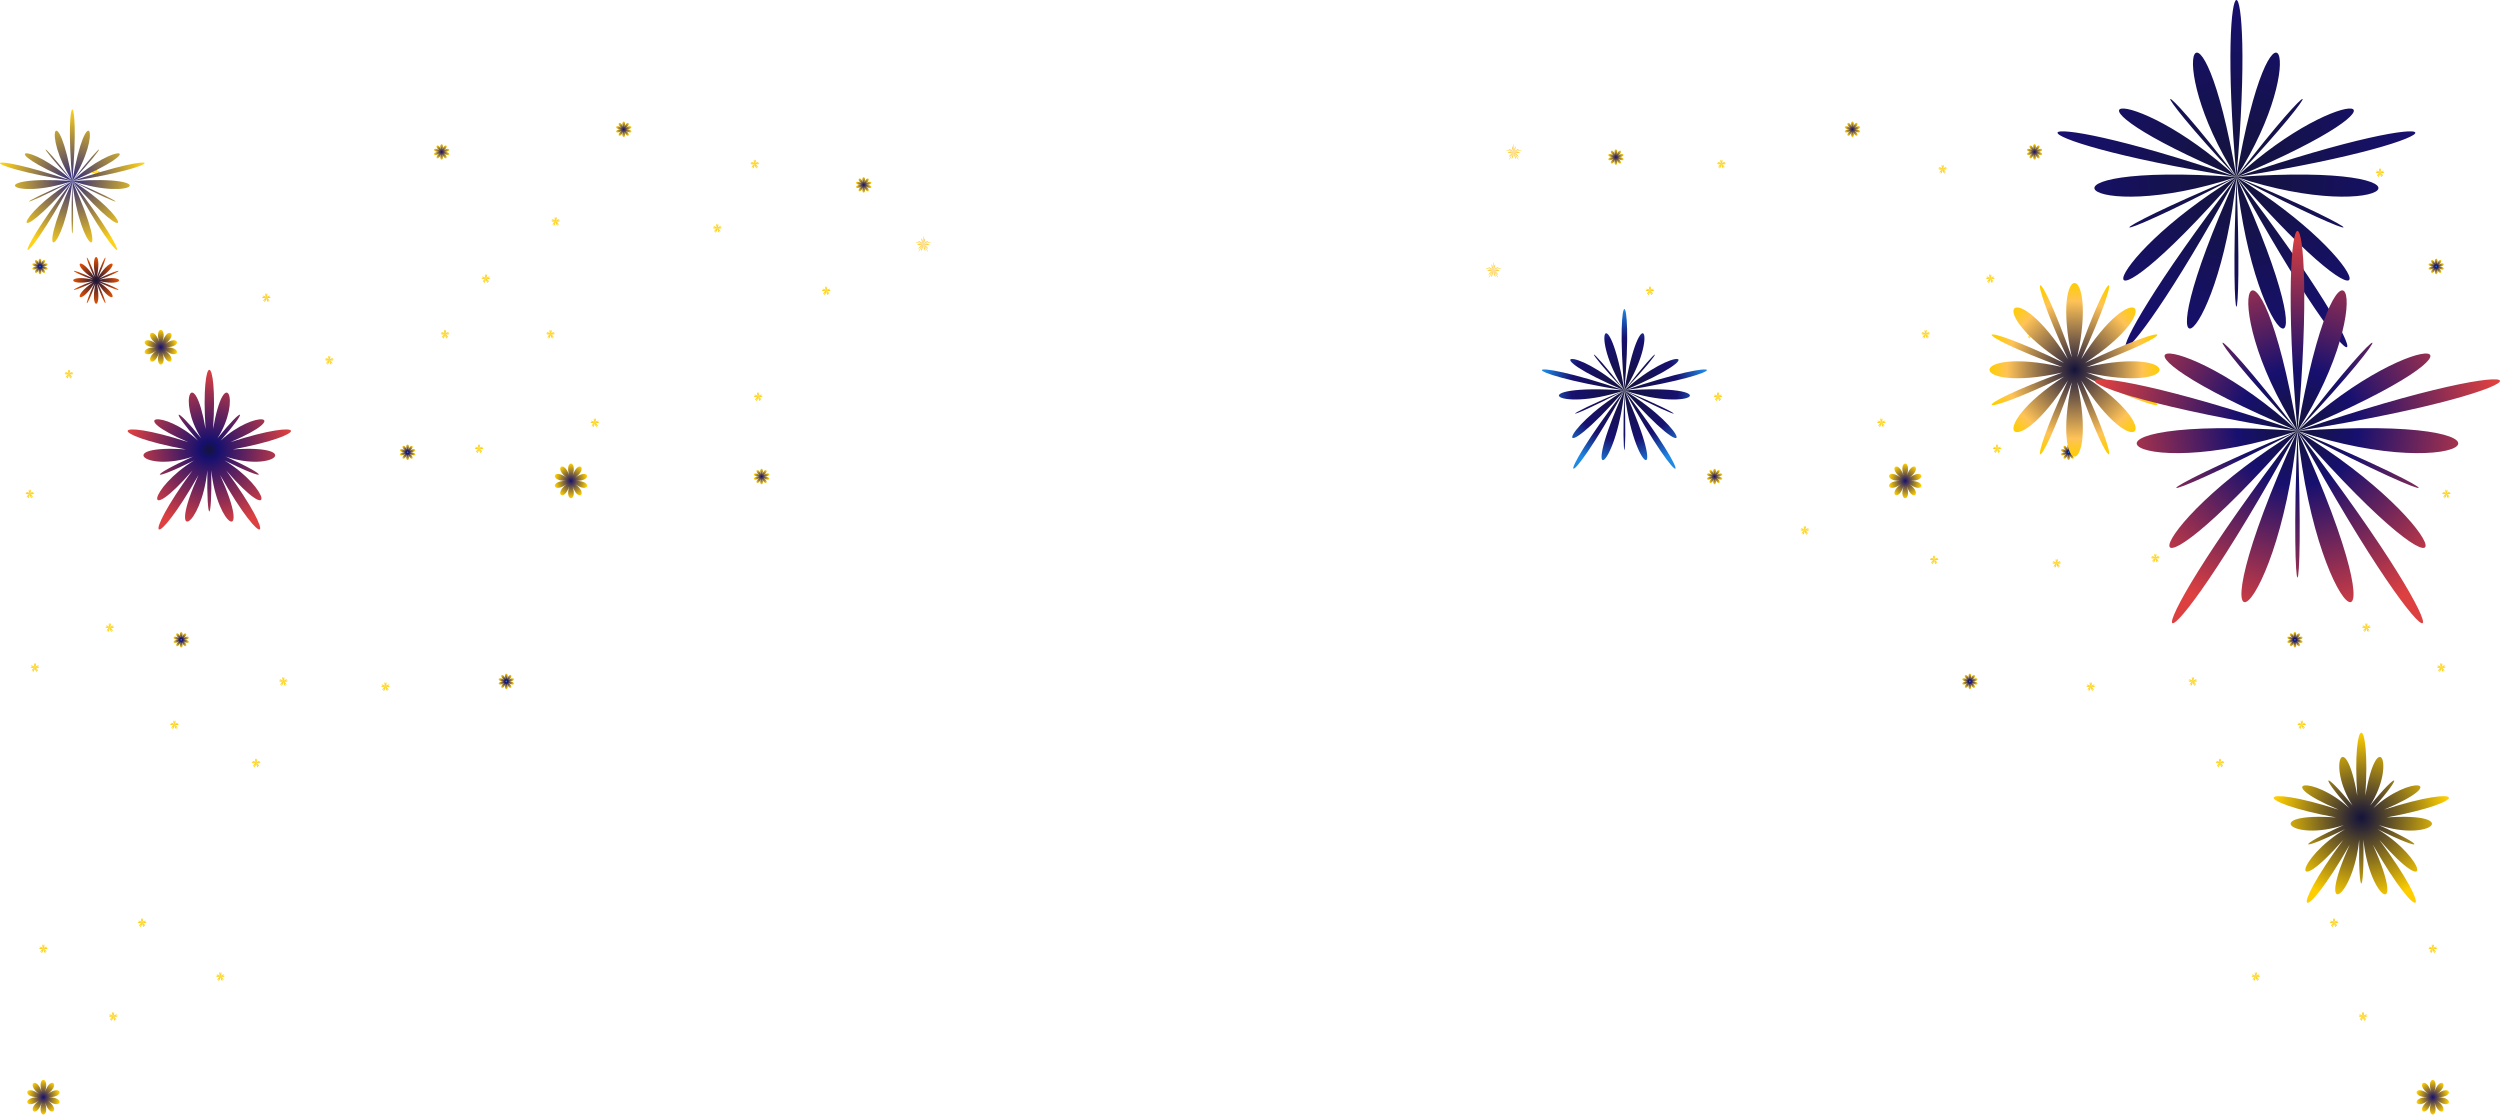 <svg width="1440" height="642" viewBox="0 0 1440 642" fill="none" xmlns="http://www.w3.org/2000/svg">
<path d="M1135.11 391.115C1136.49 386.962 1132.8 386.962 1134.19 391.115C1132.8 386.962 1129.82 389.077 1133.44 391.644C1129.82 389.077 1128.68 392.5 1133.16 392.5C1128.68 392.5 1129.82 395.923 1133.44 393.356C1129.82 395.923 1132.8 398.039 1134.19 393.885C1132.8 398.038 1136.49 398.038 1135.11 393.885C1136.49 398.038 1139.48 395.923 1135.86 393.356C1139.48 395.923 1140.62 392.5 1136.14 392.5C1140.62 392.5 1139.48 389.077 1135.86 391.644C1139.48 389.077 1136.49 386.962 1135.11 391.115Z" fill="url(#paint0_radial_124_748)"/>
<path d="M1322.34 367.115C1323.72 362.962 1320.03 362.962 1321.42 367.115C1320.03 362.962 1317.05 365.077 1320.67 367.644C1317.05 365.077 1315.91 368.5 1320.39 368.5C1315.91 368.5 1317.05 371.923 1320.67 369.356C1317.05 371.923 1320.03 374.039 1321.42 369.885C1320.03 374.038 1323.72 374.038 1322.34 369.885C1323.72 374.038 1326.71 371.923 1323.09 369.356C1326.71 371.923 1327.85 368.5 1323.37 368.5C1327.85 368.5 1326.71 365.077 1323.09 367.644C1326.71 365.077 1323.72 362.962 1322.34 367.115Z" fill="url(#paint1_radial_124_748)"/>
<path d="M1191.97 259.115C1193.35 254.962 1189.66 254.962 1191.04 259.115C1189.66 254.962 1186.67 257.077 1190.3 259.644C1186.67 257.077 1185.53 260.5 1190.01 260.5C1185.53 260.5 1186.67 263.923 1190.3 261.356C1186.67 263.923 1189.66 266.039 1191.04 261.885C1189.66 266.038 1193.35 266.038 1191.97 261.885C1193.35 266.038 1196.33 263.923 1192.71 261.356C1196.33 263.923 1197.47 260.5 1193 260.5C1197.47 260.5 1196.33 257.077 1192.71 259.644C1196.33 257.077 1193.35 254.962 1191.97 259.115Z" fill="url(#paint2_radial_124_748)"/>
<path d="M1402.25 628.923C1405.17 619.692 1397.38 619.692 1400.31 628.923C1397.39 619.692 1391.08 624.394 1398.73 630.098C1391.08 624.392 1388.68 632 1398.13 632C1388.68 632 1391.08 639.606 1398.73 633.902C1391.08 639.608 1397.39 644.309 1400.31 635.077C1397.39 644.308 1405.18 644.308 1402.25 635.077C1405.17 644.308 1411.48 639.606 1403.83 633.902C1411.48 639.608 1413.88 632 1404.43 632C1413.88 632 1411.48 624.394 1403.83 630.098C1411.48 624.394 1405.18 619.692 1402.25 628.923Z" fill="url(#paint3_radial_124_748)"/>
<path d="M1406.18 384.289C1406.18 379.974 1407.49 382.815 1406.18 384.289C1407.49 382.815 1410.43 383.27 1406.18 384.289C1408.3 385.481 1410.43 383.27 1406.18 384.289C1408.8 388.604 1408.3 385.481 1406.18 384.289C1406.18 387.129 1408.8 388.604 1406.18 384.289C1403.56 388.604 1406.18 387.129 1406.18 384.289C1404.06 385.481 1403.56 388.604 1406.18 384.289C1401.94 383.27 1404.06 385.481 1406.18 384.289C1404.87 382.815 1401.94 383.27 1406.18 384.289C1406.18 379.974 1404.87 382.815 1406.18 384.289Z" fill="#FECE00"/>
<path d="M1184.64 324.289C1184.64 319.974 1185.95 322.815 1184.64 324.289C1185.95 322.815 1188.89 323.27 1184.64 324.289C1186.76 325.481 1188.89 323.27 1184.64 324.289C1187.27 328.604 1186.76 325.481 1184.64 324.289C1184.64 327.129 1187.27 328.604 1184.64 324.289C1182.02 328.604 1184.64 327.129 1184.64 324.289C1182.52 325.481 1182.02 328.604 1184.64 324.289C1180.4 323.27 1182.52 325.481 1184.64 324.289C1183.33 322.815 1180.4 323.27 1184.64 324.289C1184.64 319.974 1183.33 322.815 1184.64 324.289Z" fill="#FECE00"/>
<path d="M1150.33 258.289C1150.33 253.974 1151.65 256.815 1150.33 258.289C1151.65 256.815 1154.58 257.27 1150.33 258.289C1152.46 259.481 1154.58 257.27 1150.33 258.289C1152.96 262.604 1152.46 259.481 1150.33 258.289C1150.33 261.129 1152.96 262.604 1150.33 258.289C1147.71 262.604 1150.33 261.129 1150.33 258.289C1148.21 259.481 1147.71 262.604 1150.33 258.289C1146.09 257.27 1148.21 259.481 1150.33 258.289C1149.02 256.815 1146.09 257.27 1150.33 258.289C1150.33 253.974 1149.02 256.815 1150.33 258.289Z" fill="#FECE00"/>
<path d="M1409.12 284.289C1409.12 279.974 1410.43 282.815 1409.12 284.289C1410.43 282.815 1413.37 283.27 1409.12 284.289C1411.24 285.481 1413.37 283.27 1409.12 284.289C1411.75 288.604 1411.24 285.481 1409.12 284.289C1409.12 287.129 1411.75 288.604 1409.12 284.289C1406.5 288.604 1409.12 287.129 1409.12 284.289C1407 285.481 1406.5 288.604 1409.12 284.289C1404.88 283.27 1407 285.481 1409.12 284.289C1407.81 282.815 1404.88 283.27 1409.12 284.289C1409.12 279.974 1407.81 282.815 1409.12 284.289Z" fill="#FECE00"/>
<path d="M1241.5 321.289C1241.5 316.974 1242.81 319.815 1241.5 321.289C1242.81 319.815 1245.74 320.27 1241.5 321.289C1243.62 322.481 1245.74 320.27 1241.5 321.289C1244.12 325.604 1243.62 322.481 1241.5 321.289C1241.5 324.129 1244.12 325.604 1241.5 321.289C1238.87 325.604 1241.5 324.129 1241.5 321.289C1239.38 322.481 1238.87 325.604 1241.5 321.289C1237.25 320.27 1239.38 322.481 1241.5 321.289C1240.19 319.815 1237.25 320.27 1241.5 321.289C1241.5 316.974 1240.19 319.815 1241.5 321.289Z" fill="#FECE00"/>
<path d="M1263.06 392.289C1263.06 387.974 1264.37 390.815 1263.06 392.289C1264.37 390.815 1267.31 391.27 1263.06 392.289C1265.19 393.481 1267.31 391.27 1263.06 392.289C1265.69 396.604 1265.19 393.481 1263.06 392.289C1263.06 395.129 1265.69 396.604 1263.06 392.289C1260.44 396.604 1263.06 395.129 1263.06 392.289C1260.94 393.481 1260.44 396.604 1263.06 392.289C1258.82 391.27 1260.94 393.481 1263.06 392.289C1261.75 390.815 1258.82 391.27 1263.06 392.289C1263.06 387.974 1261.75 390.815 1263.06 392.289Z" fill="#FECE00"/>
<path d="M1325.8 417.289C1325.8 412.974 1327.11 415.815 1325.8 417.289C1327.11 415.815 1330.04 416.27 1325.8 417.289C1327.92 418.481 1330.04 416.27 1325.8 417.289C1328.42 421.604 1327.92 418.481 1325.8 417.289C1325.8 420.129 1328.42 421.604 1325.8 417.289C1323.18 421.604 1325.8 420.129 1325.8 417.289C1323.68 418.481 1323.18 421.604 1325.8 417.289C1321.56 416.27 1323.68 418.481 1325.8 417.289C1324.49 415.815 1321.56 416.27 1325.8 417.289C1325.8 412.974 1324.49 415.815 1325.8 417.289Z" fill="#FECE00"/>
<path d="M1204.25 395.289C1204.25 390.974 1205.56 393.815 1204.25 395.289C1205.56 393.815 1208.49 394.27 1204.25 395.289C1206.37 396.481 1208.49 394.27 1204.25 395.289C1206.87 399.604 1206.37 396.481 1204.25 395.289C1204.25 398.129 1206.87 399.604 1204.25 395.289C1201.62 399.604 1204.25 398.129 1204.25 395.289C1202.13 396.481 1201.62 399.604 1204.25 395.289C1200 394.27 1202.13 396.481 1204.25 395.289C1202.94 393.815 1200 394.27 1204.25 395.289C1204.25 390.974 1202.94 393.815 1204.25 395.289Z" fill="#FECE00"/>
<path d="M1278.75 439.289C1278.75 434.974 1280.06 437.815 1278.75 439.289C1280.06 437.815 1282.99 438.27 1278.75 439.289C1280.87 440.481 1282.99 438.27 1278.75 439.289C1281.37 443.604 1280.87 440.481 1278.75 439.289C1278.75 442.129 1281.37 443.604 1278.75 439.289C1276.12 443.604 1278.75 442.129 1278.75 439.289C1276.63 440.481 1276.12 443.604 1278.75 439.289C1274.5 438.27 1276.63 440.481 1278.75 439.289C1277.44 437.815 1274.5 438.27 1278.75 439.289C1278.75 434.974 1277.44 437.815 1278.75 439.289Z" fill="#FECE00"/>
<path d="M1344.42 531.289C1344.42 526.974 1345.74 529.815 1344.42 531.289C1345.74 529.815 1348.67 530.27 1344.42 531.289C1346.55 532.481 1348.67 530.27 1344.42 531.289C1347.05 535.604 1346.55 532.481 1344.42 531.289C1344.42 534.129 1347.05 535.604 1344.42 531.289C1341.8 535.604 1344.42 534.129 1344.42 531.289C1342.3 532.481 1341.8 535.604 1344.42 531.289C1340.18 530.27 1342.3 532.481 1344.42 531.289C1343.11 529.815 1340.18 530.27 1344.42 531.289C1344.42 526.974 1343.11 529.815 1344.42 531.289Z" fill="#FECE00"/>
<path d="M1299.33 562.289C1299.33 557.974 1300.64 560.815 1299.33 562.289C1300.64 560.815 1303.58 561.27 1299.33 562.289C1301.46 563.481 1303.58 561.27 1299.33 562.289C1301.96 566.604 1301.46 563.481 1299.33 562.289C1299.33 565.129 1301.96 566.604 1299.33 562.289C1296.71 566.604 1299.33 565.129 1299.33 562.289C1297.21 563.481 1296.71 566.604 1299.33 562.289C1295.09 561.27 1297.21 563.481 1299.33 562.289C1298.02 560.815 1295.09 561.27 1299.33 562.289C1299.33 557.974 1298.02 560.815 1299.33 562.289Z" fill="#FECE00"/>
<path d="M1361.09 585.289C1361.09 580.974 1362.4 583.815 1361.09 585.289C1362.4 583.815 1365.33 584.27 1361.09 585.289C1363.21 586.481 1365.33 584.27 1361.09 585.289C1363.71 589.604 1363.21 586.481 1361.09 585.289C1361.09 588.129 1363.71 589.604 1361.09 585.289C1358.47 589.604 1361.09 588.129 1361.09 585.289C1358.97 586.481 1358.47 589.604 1361.09 585.289C1356.84 584.27 1358.97 586.481 1361.09 585.289C1359.78 583.815 1356.84 584.27 1361.09 585.289C1361.09 580.974 1359.78 583.815 1361.09 585.289Z" fill="#FECE00"/>
<path d="M1401.28 546.289C1401.28 541.974 1402.59 544.815 1401.28 546.289C1402.59 544.815 1405.52 545.27 1401.28 546.289C1403.4 547.481 1405.52 545.27 1401.28 546.289C1403.9 550.604 1403.4 547.481 1401.28 546.289C1401.28 549.129 1403.9 550.604 1401.28 546.289C1398.66 550.604 1401.28 549.129 1401.28 546.289C1399.16 547.481 1398.66 550.604 1401.28 546.289C1397.04 545.27 1399.16 547.481 1401.28 546.289C1399.97 544.815 1397.04 545.27 1401.28 546.289C1401.28 541.974 1399.97 544.815 1401.28 546.289Z" fill="#FECE00"/>
<path d="M1363.05 361.289C1363.05 356.974 1364.36 359.815 1363.05 361.289C1364.36 359.815 1367.29 360.27 1363.05 361.289C1365.17 362.481 1367.29 360.27 1363.05 361.289C1365.67 365.604 1365.17 362.481 1363.05 361.289C1363.05 364.129 1365.67 365.604 1363.05 361.289C1360.43 365.604 1363.05 364.129 1363.05 361.289C1360.93 362.481 1360.43 365.604 1363.05 361.289C1358.81 360.27 1360.93 362.481 1363.05 361.289C1361.74 359.815 1358.81 360.27 1363.05 361.289C1363.05 356.974 1361.74 359.815 1363.05 361.289Z" fill="#FECE00"/>
<path d="M1169.94 192.289C1169.94 187.974 1171.25 190.815 1169.94 192.289C1171.25 190.815 1174.18 191.27 1169.94 192.289C1172.06 193.481 1174.18 191.27 1169.94 192.289C1172.56 196.604 1172.06 193.481 1169.94 192.289C1169.94 195.129 1172.56 196.604 1169.94 192.289C1167.32 196.604 1169.94 195.129 1169.94 192.289C1167.82 193.481 1167.32 196.604 1169.94 192.289C1165.69 191.27 1167.82 193.481 1169.94 192.289C1168.63 190.815 1165.69 191.27 1169.94 192.289C1169.94 187.974 1168.63 190.815 1169.94 192.289Z" fill="#FECE00"/>
<path d="M1403.7 152.115C1405.08 147.962 1401.4 147.962 1402.78 152.115C1401.4 147.962 1398.41 150.077 1402.03 152.644C1398.41 150.077 1397.27 153.5 1401.75 153.5C1397.27 153.5 1398.41 156.923 1402.03 154.356C1398.41 156.923 1401.4 159.039 1402.78 154.885C1401.4 159.038 1405.09 159.038 1403.7 154.885C1405.08 159.038 1408.07 156.923 1404.45 154.356C1408.07 156.923 1409.21 153.5 1404.73 153.5C1409.21 153.5 1408.07 150.077 1404.45 152.644C1408.07 150.077 1405.09 147.962 1403.7 152.115Z" fill="url(#paint4_radial_124_748)"/>
<path d="M1118.97 97.289C1118.97 92.974 1120.28 95.815 1118.97 97.289C1120.28 95.815 1123.21 96.27 1118.97 97.289C1121.09 98.481 1123.21 96.27 1118.97 97.289C1121.59 101.604 1121.09 98.481 1118.97 97.289C1118.97 100.129 1121.59 101.604 1118.97 97.289C1116.34 101.604 1118.97 100.129 1118.97 97.289C1116.84 98.481 1116.34 101.604 1118.97 97.289C1114.72 96.27 1116.84 98.481 1118.97 97.289C1117.65 95.815 1114.72 96.27 1118.97 97.289C1118.97 92.974 1117.65 95.815 1118.97 97.289Z" fill="#FECE00"/>
<path d="M1109.16 192.289C1109.16 187.974 1110.47 190.815 1109.16 192.289C1110.47 190.815 1113.41 191.27 1109.16 192.289C1111.29 193.481 1113.41 191.27 1109.16 192.289C1111.79 196.604 1111.29 193.481 1109.16 192.289C1109.16 195.129 1111.79 196.604 1109.16 192.289C1106.54 196.604 1109.16 195.129 1109.16 192.289C1107.04 193.481 1106.54 196.604 1109.16 192.289C1104.92 191.27 1107.04 193.481 1109.16 192.289C1107.85 190.815 1104.92 191.27 1109.16 192.289C1109.16 187.974 1107.85 190.815 1109.16 192.289Z" fill="#FECE00"/>
<path d="M1083.68 243.289C1083.68 238.974 1084.99 241.815 1083.68 243.289C1084.99 241.815 1087.92 242.27 1083.68 243.289C1085.8 244.481 1087.92 242.27 1083.68 243.289C1086.3 247.604 1085.8 244.481 1083.68 243.289C1083.68 246.129 1086.3 247.604 1083.68 243.289C1081.05 247.604 1083.68 246.129 1083.68 243.289C1081.55 244.481 1081.05 247.604 1083.68 243.289C1079.43 242.27 1081.55 244.481 1083.68 243.289C1082.36 241.815 1079.43 242.27 1083.68 243.289C1083.68 238.974 1082.36 241.815 1083.68 243.289Z" fill="#FECE00"/>
<path d="M1114.06 322.289C1114.06 317.974 1115.38 320.815 1114.06 322.289C1115.38 320.815 1118.31 321.27 1114.06 322.289C1116.19 323.481 1118.31 321.27 1114.06 322.289C1116.69 326.604 1116.19 323.481 1114.06 322.289C1114.06 325.129 1116.69 326.604 1114.06 322.289C1111.44 326.604 1114.06 325.129 1114.06 322.289C1111.94 323.481 1111.44 326.604 1114.06 322.289C1109.82 321.27 1111.94 323.481 1114.06 322.289C1112.75 320.815 1109.82 321.27 1114.06 322.289C1114.06 317.974 1112.75 320.815 1114.06 322.289Z" fill="#FECE00"/>
<path d="M1039.56 305.289C1039.56 300.974 1040.88 303.815 1039.56 305.289C1040.88 303.815 1043.81 304.27 1039.56 305.289C1041.69 306.481 1043.81 304.27 1039.56 305.289C1042.19 309.604 1041.69 306.481 1039.56 305.289C1039.56 308.129 1042.19 309.604 1039.56 305.289C1036.94 309.604 1039.56 308.129 1039.56 305.289C1037.44 306.481 1036.94 309.604 1039.56 305.289C1035.32 304.27 1037.44 306.481 1039.56 305.289C1038.25 303.815 1035.32 304.27 1039.56 305.289C1039.56 300.974 1038.25 303.815 1039.56 305.289Z" fill="#FECE00"/>
<path d="M989.571 228.289C989.571 223.974 990.883 226.815 989.571 228.289C990.883 226.815 993.816 227.27 989.571 228.289C991.693 229.481 993.816 227.27 989.571 228.289C992.194 232.604 991.693 229.481 989.571 228.289C989.571 231.129 992.194 232.604 989.571 228.289C986.948 232.604 989.571 231.129 989.571 228.289C987.449 229.481 986.948 232.604 989.571 228.289C985.326 227.27 987.449 229.481 989.571 228.289C988.259 226.815 985.326 227.27 989.571 228.289C989.571 223.974 988.259 226.815 989.571 228.289Z" fill="#FECE00"/>
<path d="M950.361 167.289C950.361 162.974 951.673 165.815 950.361 167.289C951.673 165.815 954.605 166.27 950.361 167.289C952.483 168.481 954.605 166.27 950.361 167.289C952.984 171.604 952.483 168.481 950.361 167.289C950.361 170.129 952.984 171.604 950.361 167.289C947.737 171.604 950.361 170.129 950.361 167.289C948.239 168.481 947.737 171.604 950.361 167.289C946.116 166.27 948.239 168.481 950.361 167.289C949.049 165.815 946.116 166.27 950.361 167.289C950.361 162.974 949.049 165.815 950.361 167.289Z" fill="#FECE00"/>
<path d="M1370.89 99.289C1370.89 94.974 1372.2 97.815 1370.89 99.289C1372.2 97.815 1375.14 98.27 1370.89 99.289C1373.01 100.481 1375.14 98.27 1370.89 99.289C1373.51 103.604 1373.01 100.481 1370.89 99.289C1370.89 102.129 1373.51 103.604 1370.89 99.289C1368.27 103.604 1370.89 102.129 1370.89 99.289C1368.77 100.481 1368.27 103.604 1370.89 99.289C1366.65 98.27 1368.77 100.481 1370.89 99.289C1369.58 97.815 1366.65 98.27 1370.89 99.289C1370.89 94.974 1369.58 97.815 1370.89 99.289Z" fill="#FECE00"/>
<path d="M860.177 155.588C861.048 150.245 862.075 152.476 860.177 155.588C862.216 152.783 862.49 152.996 860.177 155.588C865.101 153.403 862.806 153.046 860.177 155.588C866.216 154.578 865.898 153.528 860.177 155.588C863.979 156.917 865.64 155.181 860.177 155.588C863.646 157.501 863.75 157.156 860.177 155.588C864.091 160.291 863.699 157.839 860.177 155.588C863.395 161.791 864.228 161.142 860.177 155.588C860.629 160.231 862.682 161.389 860.177 155.588C860.008 160.072 860.346 160.072 860.177 155.588C857.672 161.389 859.725 160.231 860.177 155.588C856.126 161.142 856.959 161.791 860.177 155.588C856.654 157.839 856.262 160.291 860.177 155.588C856.604 157.156 856.708 157.501 860.177 155.588C854.714 155.181 856.375 156.917 860.177 155.588C854.455 153.528 854.137 154.578 860.177 155.588C857.548 153.046 855.252 153.403 860.177 155.588C858.138 152.783 857.864 152.996 860.177 155.588C859.306 150.245 858.279 152.476 860.177 155.588C860.691 149.471 859.662 149.471 860.177 155.588Z" fill="url(#paint5_radial_124_748)"/>
<path d="M1098.37 273.923C1101.29 264.692 1093.5 264.692 1096.43 273.923C1093.51 264.692 1087.2 269.394 1094.85 275.098C1087.2 269.392 1084.8 277 1094.25 277C1084.8 277 1087.2 284.606 1094.85 278.902C1087.2 284.608 1093.51 289.309 1096.43 280.077C1093.51 289.308 1101.3 289.308 1098.37 280.077C1101.29 289.308 1107.6 284.606 1099.95 278.902C1107.6 284.608 1110 277 1100.55 277C1110 277 1107.6 269.394 1099.95 275.098C1107.6 269.394 1101.3 264.692 1098.37 273.923Z" fill="url(#paint6_radial_124_748)"/>
<path d="M1146.41 160.289C1146.41 155.974 1147.72 158.815 1146.41 160.289C1147.72 158.815 1150.66 159.27 1146.41 160.289C1148.53 161.481 1150.66 159.27 1146.41 160.289C1149.04 164.604 1148.53 161.481 1146.41 160.289C1146.41 163.129 1149.04 164.604 1146.41 160.289C1143.79 164.604 1146.41 163.129 1146.41 160.289C1144.29 161.481 1143.79 164.604 1146.41 160.289C1142.17 159.27 1144.29 161.481 1146.41 160.289C1145.1 158.815 1142.17 159.27 1146.41 160.289C1146.41 155.974 1145.1 158.815 1146.41 160.289Z" fill="#FECE00"/>
<path d="M991.531 94.289C991.531 89.974 992.843 92.815 991.531 94.289C992.843 92.815 995.776 93.27 991.531 94.289C993.654 95.481 995.776 93.27 991.531 94.289C994.155 98.604 993.654 95.481 991.531 94.289C991.531 97.129 994.155 98.604 991.531 94.289C988.908 98.604 991.531 97.129 991.531 94.289C989.409 95.481 988.908 98.604 991.531 94.289C987.287 93.27 989.409 95.481 991.531 94.289C990.22 92.815 987.287 93.27 991.531 94.289C991.531 89.974 990.22 92.815 991.531 94.289Z" fill="#FECE00"/>
<path d="M931.217 89.115C932.6 84.962 928.91 84.962 930.294 89.115C928.911 84.962 925.926 87.077 929.548 89.644C925.926 87.077 924.785 90.5 929.263 90.5C924.785 90.5 925.925 93.923 929.548 91.356C925.926 93.923 928.911 96.039 930.294 91.885C928.911 96.038 932.601 96.038 931.217 91.885C932.6 96.038 935.586 93.923 931.963 91.356C935.586 93.923 936.726 90.5 932.248 90.5C936.726 90.5 935.586 87.077 931.963 89.644C935.586 87.077 932.601 84.962 931.217 89.115Z" fill="url(#paint7_radial_124_748)"/>
<path d="M1172.36 86.115C1173.74 81.962 1170.05 81.962 1171.44 86.115C1170.05 81.962 1167.07 84.077 1170.69 86.644C1167.07 84.077 1165.93 87.5 1170.41 87.5C1165.93 87.5 1167.07 90.923 1170.69 88.356C1167.07 90.923 1170.05 93.039 1171.44 88.885C1170.05 93.038 1173.74 93.038 1172.36 88.885C1173.74 93.038 1176.73 90.923 1173.11 88.356C1176.73 90.923 1177.87 87.5 1173.39 87.5C1177.87 87.5 1176.73 84.077 1173.11 86.644C1176.73 84.077 1173.74 81.962 1172.36 86.115Z" fill="url(#paint8_radial_124_748)"/>
<path d="M1067.47 73.115C1068.86 68.962 1065.17 68.962 1066.55 73.115C1065.17 68.962 1062.18 71.077 1065.8 73.644C1062.18 71.077 1061.04 74.5 1065.52 74.5C1061.04 74.5 1062.18 77.923 1065.8 75.356C1062.18 77.923 1065.17 80.039 1066.55 75.885C1065.17 80.038 1068.86 80.038 1067.47 75.885C1068.86 80.038 1071.84 77.923 1068.22 75.356C1071.84 77.923 1072.98 74.5 1068.5 74.5C1072.98 74.5 1071.84 71.077 1068.22 73.644C1071.84 71.077 1068.86 68.962 1067.47 73.115Z" fill="url(#paint9_radial_124_748)"/>
<path d="M988.072 273.115C989.455 268.962 985.765 268.962 987.149 273.115C985.766 268.962 982.781 271.077 986.403 273.644C982.781 271.077 981.64 274.5 986.118 274.5C981.64 274.5 982.78 277.923 986.403 275.356C982.781 277.923 985.766 280.039 987.149 275.885C985.766 280.038 989.456 280.038 988.072 275.885C989.455 280.038 992.441 277.923 988.818 275.356C992.441 277.923 993.581 274.5 989.103 274.5C993.581 274.5 992.441 271.077 988.818 273.644C992.441 271.077 989.456 268.962 988.072 273.115Z" fill="url(#paint10_radial_124_748)"/>
<path d="M291.166 391.115C289.782 386.962 293.472 386.962 292.088 391.115C293.472 386.962 296.457 389.077 292.834 391.644C296.457 389.077 297.597 392.5 293.12 392.5C297.597 392.5 296.457 395.923 292.834 393.356C296.457 395.923 293.472 398.039 292.088 393.885C293.472 398.038 289.782 398.038 291.166 393.885C289.782 398.038 286.797 395.923 290.419 393.356C286.797 395.923 285.656 392.5 290.134 392.5C285.656 392.5 286.796 389.077 290.419 391.644C286.796 389.077 289.782 386.962 291.166 391.115Z" fill="url(#paint11_radial_124_748)"/>
<path d="M103.936 367.115C102.553 362.962 106.243 362.962 104.859 367.115C106.242 362.962 109.228 365.077 105.605 367.644C109.228 365.077 110.368 368.5 105.89 368.5C110.368 368.5 109.228 371.923 105.605 369.356C109.228 371.923 106.242 374.039 104.859 369.885C106.242 374.038 102.552 374.038 103.936 369.885C102.553 374.038 99.568 371.923 103.19 369.356C99.568 371.923 98.427 368.5 102.905 368.5C98.427 368.5 99.567 365.077 103.19 367.644C99.567 365.077 102.552 362.962 103.936 367.115Z" fill="url(#paint12_radial_124_748)"/>
<path d="M234.311 259.115C232.927 254.962 236.617 254.962 235.233 259.115C236.617 254.962 239.602 257.077 235.979 259.644C239.602 257.077 240.743 260.5 236.265 260.5C240.743 260.5 239.602 263.923 235.979 261.356C239.602 263.923 236.617 266.039 235.233 261.885C236.617 266.038 232.927 266.038 234.311 261.885C232.927 266.038 229.942 263.923 233.564 261.356C229.942 263.923 228.801 260.5 233.279 260.5C228.801 260.5 229.941 257.077 233.564 259.644C229.941 257.077 232.927 254.962 234.311 259.115Z" fill="url(#paint13_radial_124_748)"/>
<path d="M24.023 628.923C21.102 619.692 28.892 619.692 25.97 628.923C28.891 619.692 35.193 624.394 27.546 630.098C35.193 624.392 37.601 632 28.148 632C37.601 632 35.194 639.606 27.546 633.902C35.193 639.608 28.891 644.309 25.97 635.077C28.891 644.308 21.101 644.308 24.023 635.077C21.102 644.308 14.8 639.606 22.448 633.902C14.8 639.608 12.392 632 21.846 632C12.392 632 14.799 624.394 22.448 630.098C14.799 624.394 21.101 619.692 24.023 628.923Z" fill="url(#paint14_radial_124_748)"/>
<path d="M20.095 384.289C20.095 379.974 18.784 382.815 20.095 384.289C18.784 382.815 15.851 383.27 20.095 384.289C17.973 385.481 15.851 383.27 20.095 384.289C17.472 388.604 17.973 385.481 20.095 384.289C20.095 387.129 17.472 388.604 20.095 384.289C22.719 388.604 20.095 387.129 20.095 384.289C22.218 385.481 22.719 388.604 20.095 384.289C24.34 383.27 22.218 385.481 20.095 384.289C21.407 382.815 24.34 383.27 20.095 384.289C20.095 379.974 21.407 382.815 20.095 384.289Z" fill="#FECE00"/>
<path d="M275.943 258.289C275.943 253.974 274.631 256.815 275.943 258.289C274.631 256.815 271.698 257.27 275.943 258.289C273.82 259.481 271.698 257.27 275.943 258.289C273.319 262.604 273.82 259.481 275.943 258.289C275.943 261.129 273.319 262.604 275.943 258.289C278.566 262.604 275.943 261.129 275.943 258.289C278.065 259.481 278.566 262.604 275.943 258.289C280.187 257.27 278.065 259.481 275.943 258.289C277.254 256.815 280.187 257.27 275.943 258.289C275.943 253.974 277.254 256.815 275.943 258.289Z" fill="#FECE00"/>
<path d="M17.155 284.289C17.155 279.974 15.843 282.815 17.155 284.289C15.843 282.815 12.91 283.27 17.155 284.289C15.032 285.481 12.91 283.27 17.155 284.289C14.531 288.604 15.032 285.481 17.155 284.289C17.155 287.129 14.531 288.604 17.155 284.289C19.778 288.604 17.155 287.129 17.155 284.289C19.277 285.481 19.778 288.604 17.155 284.289C21.399 283.27 19.277 285.481 17.155 284.289C18.466 282.815 21.399 283.27 17.155 284.289C17.155 279.974 18.466 282.815 17.155 284.289Z" fill="#FECE00"/>
<path d="M163.213 392.289C163.213 387.974 161.901 390.815 163.213 392.289C161.901 390.815 158.969 391.27 163.213 392.289C161.091 393.481 158.969 391.27 163.213 392.289C160.59 396.604 161.091 393.481 163.213 392.289C163.213 395.129 160.59 396.604 163.213 392.289C165.837 396.604 163.213 395.129 163.213 392.289C165.335 393.481 165.837 396.604 163.213 392.289C167.458 391.27 165.335 393.481 163.213 392.289C164.525 390.815 167.458 391.27 163.213 392.289C163.213 387.974 164.525 390.815 163.213 392.289Z" fill="#FECE00"/>
<path d="M100.477 417.289C100.477 412.974 99.165 415.815 100.477 417.289C99.165 415.815 96.232 416.27 100.477 417.289C98.354 418.481 96.232 416.27 100.477 417.289C97.853 421.604 98.354 418.481 100.477 417.289C100.477 420.129 97.853 421.604 100.477 417.289C103.1 421.604 100.477 420.129 100.477 417.289C102.599 418.481 103.1 421.604 100.477 417.289C104.721 416.27 102.599 418.481 100.477 417.289C101.788 415.815 104.721 416.27 100.477 417.289C100.477 412.974 101.788 415.815 100.477 417.289Z" fill="#FECE00"/>
<path d="M222.029 395.289C222.029 390.974 220.717 393.815 222.029 395.289C220.717 393.815 217.784 394.27 222.029 395.289C219.906 396.481 217.784 394.27 222.029 395.289C219.405 399.604 219.906 396.481 222.029 395.289C222.029 398.129 219.405 399.604 222.029 395.289C224.652 399.604 222.029 398.129 222.029 395.289C224.151 396.481 224.652 399.604 222.029 395.289C226.273 394.27 224.151 396.481 222.029 395.289C223.34 393.815 226.273 394.27 222.029 395.289C222.029 390.974 223.34 393.815 222.029 395.289Z" fill="#FECE00"/>
<path d="M147.529 439.289C147.529 434.974 146.217 437.815 147.529 439.289C146.217 437.815 143.284 438.27 147.529 439.289C145.406 440.481 143.284 438.27 147.529 439.289C144.906 443.604 145.406 440.481 147.529 439.289C147.529 442.129 144.906 443.604 147.529 439.289C150.152 443.604 147.529 442.129 147.529 439.289C149.651 440.481 150.152 443.604 147.529 439.289C151.774 438.27 149.651 440.481 147.529 439.289C148.84 437.815 151.774 438.27 147.529 439.289C147.529 434.974 148.84 437.815 147.529 439.289Z" fill="#FECE00"/>
<path d="M81.852 531.289C81.852 526.974 80.54 529.815 81.852 531.289C80.54 529.815 77.607 530.27 81.852 531.289C79.729 532.481 77.607 530.27 81.852 531.289C79.228 535.604 79.729 532.481 81.852 531.289C81.852 534.129 79.228 535.604 81.852 531.289C84.475 535.604 81.852 534.129 81.852 531.289C83.974 532.481 84.475 535.604 81.852 531.289C86.096 530.27 83.974 532.481 81.852 531.289C83.163 529.815 86.096 530.27 81.852 531.289C81.852 526.974 83.163 529.815 81.852 531.289Z" fill="#FECE00"/>
<path d="M126.944 562.289C126.944 557.974 125.632 560.815 126.944 562.289C125.632 560.815 122.699 561.27 126.944 562.289C124.821 563.481 122.699 561.27 126.944 562.289C124.32 566.604 124.821 563.481 126.944 562.289C126.944 565.129 124.32 566.604 126.944 562.289C129.567 566.604 126.944 565.129 126.944 562.289C129.066 563.481 129.567 566.604 126.944 562.289C131.188 561.27 129.066 563.481 126.944 562.289C128.255 560.815 131.188 561.27 126.944 562.289C126.944 557.974 128.255 560.815 126.944 562.289Z" fill="#FECE00"/>
<path d="M65.187 585.289C65.187 580.974 63.875 583.815 65.187 585.289C63.875 583.815 60.942 584.27 65.187 585.289C63.065 586.481 60.942 584.27 65.187 585.289C62.564 589.604 63.065 586.481 65.187 585.289C65.187 588.129 62.564 589.604 65.187 585.289C67.81 589.604 65.187 588.129 65.187 585.289C67.309 586.481 67.81 589.604 65.187 585.289C69.432 584.27 67.309 586.481 65.187 585.289C66.499 583.815 69.432 584.27 65.187 585.289C65.187 580.974 66.499 583.815 65.187 585.289Z" fill="#FECE00"/>
<path d="M24.997 546.289C24.997 541.974 23.685 544.815 24.997 546.289C23.685 544.815 20.752 545.27 24.997 546.289C22.874 547.481 20.752 545.27 24.997 546.289C22.373 550.604 22.874 547.481 24.997 546.289C24.997 549.129 22.373 550.604 24.997 546.289C27.62 550.604 24.997 549.129 24.997 546.289C27.119 547.481 27.62 550.604 24.997 546.289C29.241 545.27 27.119 547.481 24.997 546.289C26.308 544.815 29.241 545.27 24.997 546.289C24.997 541.974 26.308 544.815 24.997 546.289Z" fill="#FECE00"/>
<path d="M63.227 361.289C63.227 356.974 61.915 359.815 63.227 361.289C61.915 359.815 58.982 360.27 63.227 361.289C61.104 362.481 58.982 360.27 63.227 361.289C60.603 365.604 61.104 362.481 63.227 361.289C63.227 364.129 60.603 365.604 63.227 361.289C65.85 365.604 63.227 364.129 63.227 361.289C65.349 362.481 65.85 365.604 63.227 361.289C67.471 360.27 65.349 362.481 63.227 361.289C64.538 359.815 67.471 360.27 63.227 361.289C63.227 356.974 64.538 359.815 63.227 361.289Z" fill="#FECE00"/>
<path d="M256.337 192.289C256.337 187.974 255.026 190.815 256.337 192.289C255.026 190.815 252.093 191.27 256.337 192.289C254.215 193.481 252.093 191.27 256.337 192.289C253.714 196.604 254.215 193.481 256.337 192.289C256.337 195.129 253.714 196.604 256.337 192.289C258.961 196.604 256.337 195.129 256.337 192.289C258.46 193.481 258.961 196.604 256.337 192.289C260.582 191.27 258.46 193.481 256.337 192.289C257.649 190.815 260.582 191.27 256.337 192.289C256.337 187.974 257.649 190.815 256.337 192.289Z" fill="#FECE00"/>
<path d="M22.575 152.115C21.191 147.962 24.881 147.962 23.497 152.115C24.881 147.962 27.866 150.077 24.244 152.644C27.866 150.077 29.007 153.5 24.529 153.5C29.007 153.5 27.867 156.923 24.244 154.356C27.866 156.923 24.881 159.039 23.497 154.885C24.881 159.038 21.191 159.038 22.575 154.885C21.191 159.038 18.206 156.923 21.829 154.356C18.206 156.923 17.066 153.5 21.544 153.5C17.066 153.5 18.206 150.077 21.829 152.644C18.206 150.077 21.191 147.962 22.575 152.115Z" fill="url(#paint15_radial_124_748)"/>
<path d="M320.055 127.289C320.055 122.974 318.743 125.815 320.055 127.289C318.743 125.815 315.81 126.27 320.055 127.289C317.932 128.481 315.81 126.27 320.055 127.289C317.431 131.604 317.932 128.481 320.055 127.289C320.055 130.129 317.431 131.604 320.055 127.289C322.678 131.604 320.055 130.129 320.055 127.289C322.177 128.481 322.678 131.604 320.055 127.289C324.299 126.27 322.177 128.481 320.055 127.289C321.366 125.815 324.299 126.27 320.055 127.289C320.055 122.974 321.366 125.815 320.055 127.289Z" fill="#FECE00"/>
<path d="M317.114 192.289C317.114 187.974 315.802 190.815 317.114 192.289C315.802 190.815 312.869 191.27 317.114 192.289C314.991 193.481 312.869 191.27 317.114 192.289C314.491 196.604 314.991 193.481 317.114 192.289C317.114 195.129 314.491 196.604 317.114 192.289C319.737 196.604 317.114 195.129 317.114 192.289C319.236 193.481 319.737 196.604 317.114 192.289C321.358 191.27 319.236 193.481 317.114 192.289C318.425 190.815 321.358 191.27 317.114 192.289C317.114 187.974 318.425 190.815 317.114 192.289Z" fill="#FECE00"/>
<path d="M342.6 243.289C342.6 238.974 341.289 241.815 342.6 243.289C341.289 241.815 338.356 242.27 342.6 243.289C340.478 244.481 338.356 242.27 342.6 243.289C339.977 247.604 340.478 244.481 342.6 243.289C342.6 246.129 339.977 247.604 342.6 243.289C345.224 247.604 342.6 246.129 342.6 243.289C344.723 244.481 345.224 247.604 342.6 243.289C346.845 242.27 344.723 244.481 342.6 243.289C343.912 241.815 346.845 242.27 342.6 243.289C342.6 238.974 343.912 241.815 342.6 243.289Z" fill="#FECE00"/>
<path d="M189.68 207.289C189.68 202.974 188.368 205.815 189.68 207.289C188.368 205.815 185.435 206.27 189.68 207.289C187.558 208.481 185.435 206.27 189.68 207.289C187.057 211.604 187.558 208.481 189.68 207.289C189.68 210.129 187.057 211.604 189.68 207.289C192.303 211.604 189.68 210.129 189.68 207.289C191.802 208.481 192.303 211.604 189.68 207.289C193.925 206.27 191.802 208.481 189.68 207.289C190.992 205.815 193.925 206.27 189.68 207.289C189.68 202.974 190.992 205.815 189.68 207.289Z" fill="#FECE00"/>
<path d="M39.7 215.289C39.7 210.974 38.389 213.815 39.7 215.289C38.389 213.815 35.456 214.27 39.7 215.289C37.578 216.481 35.456 214.27 39.7 215.289C37.077 219.604 37.578 216.481 39.7 215.289C39.7 218.129 37.077 219.604 39.7 215.289C42.324 219.604 39.7 218.129 39.7 215.289C41.822 216.481 42.324 219.604 39.7 215.289C43.945 214.27 41.822 216.481 39.7 215.289C41.012 213.815 43.945 214.27 39.7 215.289C39.7 210.974 41.012 213.815 39.7 215.289Z" fill="#FECE00"/>
<path d="M436.705 228.289C436.705 223.974 435.393 226.815 436.705 228.289C435.393 226.815 432.461 227.27 436.705 228.289C434.583 229.481 432.461 227.27 436.705 228.289C434.082 232.604 434.583 229.481 436.705 228.289C436.705 231.129 434.082 232.604 436.705 228.289C439.328 232.604 436.705 231.129 436.705 228.289C438.827 229.481 439.328 232.604 436.705 228.289C440.95 227.27 438.827 229.481 436.705 228.289C438.017 226.815 440.95 227.27 436.705 228.289C436.705 223.974 438.017 226.815 436.705 228.289Z" fill="#FECE00"/>
<path d="M475.916 167.289C475.916 162.974 474.604 165.815 475.916 167.289C474.604 165.815 471.671 166.27 475.916 167.289C473.793 168.481 471.671 166.27 475.916 167.289C473.292 171.604 473.793 168.481 475.916 167.289C475.916 170.129 473.292 171.604 475.916 167.289C478.539 171.604 475.916 170.129 475.916 167.289C478.038 168.481 478.539 171.604 475.916 167.289C480.16 166.27 478.038 168.481 475.916 167.289C477.227 165.815 480.16 166.27 475.916 167.289C475.916 162.974 477.227 165.815 475.916 167.289Z" fill="#FECE00"/>
<path d="M55.385 99.289C55.385 94.974 54.073 97.815 55.385 99.289C54.073 97.815 51.14 98.27 55.385 99.289C53.262 100.481 51.14 98.27 55.385 99.289C52.761 103.604 53.262 100.481 55.385 99.289C55.385 102.129 52.761 103.604 55.385 99.289C58.008 103.604 55.385 102.129 55.385 99.289C57.507 100.481 58.008 103.604 55.385 99.289C59.629 98.27 57.507 100.481 55.385 99.289C56.696 97.815 59.629 98.27 55.385 99.289C55.385 94.974 56.696 97.815 55.385 99.289Z" fill="#FECE00"/>
<path d="M531.79 140.588C530.919 135.245 529.892 137.476 531.79 140.588C529.751 137.783 529.477 137.996 531.79 140.588C526.866 138.403 529.161 138.046 531.79 140.588C525.751 139.578 526.069 138.528 531.79 140.588C527.988 141.917 526.327 140.181 531.79 140.588C528.322 142.501 528.217 142.156 531.79 140.588C527.876 145.291 528.268 142.839 531.79 140.588C528.572 146.791 527.739 146.142 531.79 140.588C531.338 145.231 529.285 146.389 531.79 140.588C531.959 145.072 531.621 145.072 531.79 140.588C534.295 146.389 532.242 145.231 531.79 140.588C535.841 146.142 535.008 146.791 531.79 140.588C535.313 142.839 535.705 145.291 531.79 140.588C535.363 142.156 535.259 142.501 531.79 140.588C537.253 140.181 535.592 141.917 531.79 140.588C537.512 138.528 537.83 139.578 531.79 140.588C534.419 138.046 536.715 138.403 531.79 140.588C533.829 137.783 534.103 137.996 531.79 140.588C532.661 135.245 533.688 137.476 531.79 140.588C531.276 134.471 532.305 134.471 531.79 140.588Z" fill="url(#paint16_radial_124_748)"/>
<path d="M327.903 273.923C324.982 264.692 332.772 264.692 329.85 273.923C332.771 264.692 339.073 269.394 331.426 275.098C339.073 269.392 341.481 277 332.028 277C341.481 277 339.074 284.606 331.426 278.902C339.073 284.608 332.771 289.309 329.85 280.077C332.771 289.308 324.981 289.308 327.903 280.077C324.982 289.308 318.68 284.606 326.328 278.902C318.68 284.608 316.272 277 325.726 277C316.272 277 318.679 269.394 326.328 275.098C318.679 269.394 324.981 264.692 327.903 273.923Z" fill="url(#paint17_radial_124_748)"/>
<path d="M279.864 160.289C279.864 155.974 278.552 158.815 279.864 160.289C278.552 158.815 275.619 159.27 279.864 160.289C277.741 161.481 275.619 159.27 279.864 160.289C277.241 164.604 277.741 161.481 279.864 160.289C279.864 163.129 277.241 164.604 279.864 160.289C282.487 164.604 279.864 163.129 279.864 160.289C281.986 161.481 282.487 164.604 279.864 160.289C284.108 159.27 281.986 161.481 279.864 160.289C281.175 158.815 284.108 159.27 279.864 160.289C279.864 155.974 281.175 158.815 279.864 160.289Z" fill="#FECE00"/>
<path d="M434.745 94.289C434.745 89.974 433.433 92.815 434.745 94.289C433.433 92.815 430.5 93.27 434.745 94.289C432.622 95.481 430.5 93.27 434.745 94.289C432.121 98.604 432.622 95.481 434.745 94.289C434.745 97.129 432.121 98.604 434.745 94.289C437.368 98.604 434.745 97.129 434.745 94.289C436.867 95.481 437.368 98.604 434.745 94.289C438.989 93.27 436.867 95.481 434.745 94.289C436.056 92.815 438.989 93.27 434.745 94.289C434.745 89.974 436.056 92.815 434.745 94.289Z" fill="#FECE00"/>
<path d="M497.02 105.115C495.636 100.962 499.326 100.962 497.942 105.115C499.326 100.962 502.311 103.077 498.689 105.644C502.311 103.077 503.452 106.5 498.974 106.5C503.452 106.5 502.312 109.923 498.689 107.356C502.311 109.923 499.326 112.039 497.942 107.885C499.326 112.038 495.636 112.038 497.02 107.885C495.636 112.038 492.651 109.923 496.274 107.356C492.651 109.923 491.511 106.5 495.989 106.5C491.511 106.5 492.651 103.077 496.274 105.644C492.651 103.077 495.636 100.962 497.02 105.115Z" fill="url(#paint18_radial_124_748)"/>
<path d="M253.916 86.115C252.532 81.962 256.222 81.962 254.838 86.115C256.222 81.962 259.207 84.077 255.584 86.644C259.207 84.077 260.347 87.5 255.87 87.5C260.347 87.5 259.207 90.923 255.584 88.356C259.207 90.923 256.222 93.039 254.838 88.885C256.222 93.038 252.532 93.038 253.916 88.885C252.532 93.038 249.547 90.923 253.169 88.356C249.547 90.923 248.406 87.5 252.884 87.5C248.406 87.5 249.546 84.077 253.169 86.644C249.546 84.077 252.532 81.962 253.916 86.115Z" fill="url(#paint19_radial_124_748)"/>
<path d="M358.803 73.115C357.42 68.962 361.11 68.962 359.726 73.115C361.109 68.962 364.095 71.077 360.472 73.644C364.095 71.077 365.235 74.5 360.757 74.5C365.235 74.5 364.095 77.923 360.472 75.356C364.095 77.923 361.109 80.039 359.726 75.885C361.109 80.038 357.419 80.038 358.803 75.885C357.42 80.038 354.435 77.923 358.057 75.356C354.435 77.923 353.294 74.5 357.772 74.5C353.294 74.5 354.434 71.077 358.057 73.644C354.434 71.077 357.419 68.962 358.803 73.115Z" fill="url(#paint20_radial_124_748)"/>
<path d="M438.205 273.115C436.821 268.962 440.511 268.962 439.127 273.115C440.51 268.962 443.496 271.077 439.873 273.644C443.496 271.077 444.636 274.5 440.158 274.5C444.636 274.5 443.496 277.923 439.873 275.356C443.496 277.923 440.51 280.039 439.127 275.885C440.51 280.038 436.821 280.038 438.205 275.885C436.821 280.038 433.836 277.923 437.458 275.356C433.836 277.923 432.695 274.5 437.173 274.5C432.695 274.5 433.835 271.077 437.458 273.644C433.835 271.077 436.821 268.962 438.205 273.115Z" fill="url(#paint21_radial_124_748)"/>
<path d="M413.179 131.289C413.179 126.974 411.867 129.815 413.179 131.289C411.867 129.815 408.934 130.27 413.179 131.289C411.057 132.481 408.934 130.27 413.179 131.289C410.556 135.604 411.057 132.481 413.179 131.289C413.179 134.129 410.556 135.604 413.179 131.289C415.802 135.604 413.179 134.129 413.179 131.289C415.301 132.481 415.802 135.604 413.179 131.289C417.424 130.27 415.301 132.481 413.179 131.289C414.491 129.815 417.424 130.27 413.179 131.289C413.179 126.974 414.491 129.815 413.179 131.289Z" fill="#FECE00"/>
<path d="M153.41 171.289C153.41 166.974 152.099 169.815 153.41 171.289C152.099 169.815 149.166 170.27 153.41 171.289C151.288 172.481 149.166 170.27 153.41 171.289C150.787 175.604 151.288 172.481 153.41 171.289C153.41 174.129 150.787 175.604 153.41 171.289C156.034 175.604 153.41 174.129 153.41 171.289C155.533 172.481 156.034 175.604 153.41 171.289C157.655 170.27 155.533 172.481 153.41 171.289C154.722 169.815 157.655 170.27 153.41 171.289C153.41 166.974 154.722 169.815 153.41 171.289Z" fill="#FECE00"/>
<path d="M55.801 159.572C59.137 144.143 51.632 144.143 54.968 159.572C49.522 144.143 47.499 144.998 54.343 159.836C46.007 146.52 40.7 151.934 53.753 160.437C39.209 153.455 38.371 155.52 53.494 161.074C38.37 157.672 38.37 165.328 53.494 161.925C38.37 167.48 39.208 169.544 53.753 162.562C40.7 171.066 46.007 176.479 54.343 163.164C47.499 178.002 49.523 178.856 54.968 163.428C51.633 178.857 59.137 178.857 55.801 163.428C61.247 178.857 63.27 178.002 56.426 163.164C64.761 176.48 70.068 171.066 57.016 162.562C71.56 169.544 72.398 167.479 57.275 161.925C72.399 165.327 72.399 157.671 57.275 161.074C72.399 155.519 71.561 153.455 57.016 160.437C70.069 151.934 64.762 146.52 56.426 159.835C63.27 144.998 61.247 144.143 55.801 159.572Z" fill="url(#paint22_radial_124_748)"/>
<path d="M1288.18 101.951C1308.54 -16.779 1332.52 32.799 1288.18 101.951C1335.82 39.625 1342.21 44.362 1288.18 101.951C1403.23 53.411 1349.61 45.457 1288.18 101.951C1429.27 79.507 1421.85 56.17 1288.18 101.951C1377 131.488 1415.8 92.902 1288.18 101.951C1369.22 144.469 1371.65 136.805 1288.18 101.951C1379.63 206.459 1370.48 151.976 1288.18 101.951C1363.36 239.795 1382.82 225.373 1288.18 101.951C1298.75 205.141 1346.71 230.869 1288.18 101.951C1284.24 201.6 1292.14 201.6 1288.18 101.951C1229.66 230.869 1277.63 205.141 1288.18 101.951C1193.56 225.373 1213.01 239.795 1288.18 101.951C1205.9 151.976 1196.73 206.459 1288.18 101.951C1204.71 136.805 1207.16 144.469 1288.18 101.951C1160.56 92.902 1199.37 131.488 1288.18 101.951C1154.53 56.17 1147.09 79.507 1288.18 101.951C1226.77 45.457 1173.14 53.411 1288.18 101.951C1240.55 39.625 1234.16 44.362 1288.18 101.951C1267.84 -16.779 1243.85 32.799 1288.18 101.951C1300.21 -33.983 1276.16 -33.983 1288.18 101.951Z" fill="url(#paint23_radial_124_748)"/>
<path d="M122.737 247.124C129.227 208.993 139.424 230.218 125.286 252.429C140.827 233.142 143.545 235.169 127.102 253.787C146.688 235.642 169.491 239.045 132.8 254.636C177.401 240.229 180.562 250.222 134.139 258.864C174.835 255.957 158.34 272.481 130.012 262.996C156.064 274.76 155.022 278.043 129.32 265.191C155.564 281.261 159.457 304.596 130.292 271.022C160.808 312.694 152.531 318.866 126.794 273.636C145.46 315.044 125.065 304.028 121.695 270.879C122.254 302.503 118.896 302.503 119.449 270.879C116.079 304.022 95.684 315.044 114.35 273.636C88.607 318.866 80.336 312.694 110.852 271.022C81.687 304.59 85.586 281.255 111.824 265.191C86.116 278.043 85.08 274.76 111.131 262.996C82.81 272.481 66.309 255.957 107.005 258.864C60.582 250.222 63.743 240.229 108.344 254.636C71.658 239.045 94.456 235.642 114.042 253.787C97.599 235.175 100.317 233.148 115.858 252.429C101.72 230.218 111.917 208.987 118.407 247.124C115.462 201.625 125.688 201.625 122.737 247.124Z" fill="url(#paint24_radial_124_748)"/>
<path d="M1362.43 458.35C1369.39 417.732 1380.34 440.341 1365.17 464C1381.84 443.456 1384.76 445.615 1367.12 465.447C1388.13 446.119 1412.6 449.743 1373.23 466.351C1421.08 451.005 1424.47 461.65 1374.67 470.855C1418.33 467.759 1400.63 485.361 1370.24 475.257C1398.19 487.788 1397.07 491.285 1369.49 477.595C1397.65 494.712 1401.83 519.57 1370.54 483.806C1403.28 528.196 1394.4 534.77 1366.78 486.59C1386.81 530.699 1364.93 518.965 1361.31 483.653C1361.91 517.34 1358.31 517.34 1358.9 483.653C1355.29 518.958 1333.41 530.699 1353.43 486.59C1325.81 534.77 1316.94 528.196 1349.68 483.806C1318.39 519.564 1322.57 494.706 1350.72 477.595C1323.14 491.285 1322.03 487.788 1349.98 475.257C1319.59 485.361 1301.89 467.759 1345.55 470.855C1295.74 461.65 1299.14 451.005 1346.99 466.351C1307.63 449.743 1332.09 446.119 1353.1 465.447C1335.46 445.622 1338.38 443.462 1355.05 464C1339.88 440.341 1350.82 417.725 1357.79 458.35C1354.63 409.883 1365.6 409.883 1362.43 458.35Z" fill="url(#paint25_diamond_124_748)"/>
<path d="M871.94 87.588C872.812 82.245 873.838 84.476 871.94 87.588C873.979 84.783 874.253 84.996 871.94 87.588C876.865 85.403 874.569 85.046 871.94 87.588C877.98 86.578 877.662 85.528 871.94 87.588C875.742 88.917 877.403 87.181 871.94 87.588C875.409 89.501 875.513 89.156 871.94 87.588C875.855 92.291 875.463 89.839 871.94 87.588C875.158 93.791 875.991 93.142 871.94 87.588C872.392 92.231 874.446 93.389 871.94 87.588C871.771 92.072 872.109 92.072 871.94 87.588C869.435 93.389 871.488 92.231 871.94 87.588C867.89 93.142 868.723 93.791 871.94 87.588C868.418 89.839 868.026 92.291 871.94 87.588C868.367 89.156 868.472 89.501 871.94 87.588C866.477 87.181 868.138 88.917 871.94 87.588C866.219 85.528 865.901 86.578 871.94 87.588C869.311 85.046 867.016 85.403 871.94 87.588C869.901 84.783 869.628 84.996 871.94 87.588C871.069 82.245 870.043 84.476 871.94 87.588C872.455 81.471 871.425 81.471 871.94 87.588Z" fill="url(#paint26_radial_124_748)"/>
<path d="M1196.48 205.858C1208.83 148.714 1181.04 148.714 1193.39 205.858C1173.22 148.714 1165.73 151.88 1191.08 206.837C1160.2 157.519 1140.55 177.569 1188.89 209.064C1135.03 183.205 1131.92 190.852 1187.93 211.424C1131.92 198.822 1131.92 227.178 1187.93 214.573C1131.92 235.148 1135.02 242.793 1188.89 216.934C1140.55 248.428 1160.2 268.479 1191.08 219.163C1165.73 274.117 1173.23 277.283 1193.39 220.142C1181.04 277.286 1208.83 277.286 1196.48 220.142C1216.65 277.286 1224.14 274.12 1198.79 219.163C1229.66 268.481 1249.32 248.431 1200.98 216.934C1254.85 242.793 1257.95 235.146 1201.94 214.573C1257.95 227.175 1257.95 198.819 1201.94 211.424C1257.95 190.849 1254.85 183.205 1200.98 209.064C1249.32 177.569 1229.67 157.519 1198.79 206.834C1224.14 151.88 1216.65 148.714 1196.48 205.858Z" fill="url(#paint27_radial_124_748)"/>
<path d="M41.66 104.29C49.89 56.204 59.586 76.284 41.66 104.29C60.918 79.048 63.504 80.966 41.66 104.29C88.172 84.631 66.492 81.41 41.66 104.29C98.7 95.2 95.698 85.749 41.66 104.29C77.569 116.253 93.254 100.625 41.66 104.29C74.421 121.51 75.404 118.406 41.66 104.29C78.632 146.616 74.93 124.55 41.66 104.29C72.053 160.117 79.92 154.276 41.66 104.29C45.932 146.082 65.323 156.502 41.66 104.29C40.066 144.648 43.258 144.648 41.66 104.29C18.001 156.502 37.392 146.082 41.66 104.29C3.405 154.276 11.272 160.117 41.66 104.29C8.394 124.55 4.689 146.616 41.66 104.29C7.916 118.406 8.903 121.51 41.66 104.29C-9.934 100.625 5.756 116.253 41.66 104.29C-12.373 85.749 -15.38 95.2 41.66 104.29C16.833 81.41 -4.847 84.631 41.66 104.29C22.402 79.048 19.821 80.966 41.66 104.29C33.434 56.204 23.739 76.284 41.66 104.29C46.521 49.237 36.799 49.237 41.66 104.29Z" fill="url(#paint28_radial_124_748)" fill-opacity="0.9"/>
<path d="M1323.35 248.204C1346.39 114.039 1373.54 170.063 1323.35 248.204C1377.27 177.776 1384.51 183.129 1323.35 248.204C1453.58 193.354 1392.88 184.366 1323.35 248.204C1483.06 222.843 1474.65 196.472 1323.35 248.204C1423.89 281.581 1467.81 237.979 1323.35 248.204C1415.08 296.25 1417.83 287.59 1323.35 248.204C1426.87 366.299 1416.5 304.733 1323.35 248.204C1408.45 403.968 1430.47 387.671 1323.35 248.204C1335.31 364.81 1389.6 393.882 1323.35 248.204C1318.88 360.808 1327.82 360.808 1323.35 248.204C1257.1 393.882 1311.4 364.81 1323.35 248.204C1216.23 387.671 1238.26 403.968 1323.35 248.204C1230.2 304.733 1219.83 366.299 1323.35 248.204C1228.86 287.59 1231.63 296.25 1323.35 248.204C1178.88 237.979 1222.81 281.581 1323.35 248.204C1172.05 196.472 1163.64 222.843 1323.35 248.204C1253.83 184.366 1193.13 193.354 1323.35 248.204C1269.42 177.776 1262.2 183.129 1323.35 248.204C1300.32 114.039 1273.17 170.063 1323.35 248.204C1336.96 94.599 1309.74 94.599 1323.35 248.204Z" fill="url(#paint29_radial_124_748)"/>
<path d="M93.608 196.923C96.529 187.692 88.739 187.692 91.661 196.923C88.74 187.692 82.438 192.394 90.085 198.098C82.438 192.392 80.03 200 89.483 200C80.03 200 82.437 207.606 90.085 201.902C82.438 207.608 88.74 212.309 91.661 203.077C88.74 212.308 96.53 212.308 93.608 203.077C96.529 212.308 102.831 207.606 95.184 201.902C102.831 207.608 105.239 200 95.786 200C105.239 200 102.832 192.394 95.184 198.098C102.832 192.394 96.53 187.692 93.608 196.923Z" fill="url(#paint30_radial_124_748)"/>
<path d="M935.656 224.897C945.048 170.281 956.112 193.088 935.656 224.897C957.633 196.228 960.584 198.406 935.656 224.897C988.734 202.569 963.994 198.91 935.656 224.897C1000.75 214.573 997.323 203.838 935.656 224.897C976.634 238.484 994.534 220.735 935.656 224.897C973.042 244.456 974.164 240.931 935.656 224.897C977.847 272.971 973.623 247.909 935.656 224.897C970.339 288.306 979.317 281.671 935.656 224.897C940.531 272.365 962.66 284.2 935.656 224.897C933.837 270.736 937.48 270.736 935.656 224.897C908.657 284.2 930.786 272.365 935.656 224.897C892 281.671 900.978 288.306 935.656 224.897C897.694 247.909 893.465 272.971 935.656 224.897C897.148 240.931 898.275 244.456 935.656 224.897C876.778 220.735 894.683 238.484 935.656 224.897C873.994 203.838 870.564 214.573 935.656 224.897C907.323 198.91 882.583 202.569 935.656 224.897C913.679 196.228 910.734 198.406 935.656 224.897C926.269 170.281 915.205 193.088 935.656 224.897C941.203 162.368 930.109 162.368 935.656 224.897Z" fill="url(#paint31_radial_124_748)"/>
<defs>
<radialGradient id="paint0_radial_124_748" cx="0" cy="0" r="1" gradientUnits="userSpaceOnUse" gradientTransform="translate(1134.65 392.5) rotate(90) scale(4.5 4.411)">
<stop stop-color="#1E88E5"/>
<stop offset="0.175" stop-color="#17106F"/>
<stop offset="1" stop-color="#FECE00"/>
</radialGradient>
<radialGradient id="paint1_radial_124_748" cx="0" cy="0" r="1" gradientUnits="userSpaceOnUse" gradientTransform="translate(1321.88 368.5) rotate(90) scale(4.5 4.411)">
<stop stop-color="#1E88E5"/>
<stop offset="0.175" stop-color="#17106F"/>
<stop offset="1" stop-color="#FECE00"/>
</radialGradient>
<radialGradient id="paint2_radial_124_748" cx="0" cy="0" r="1" gradientUnits="userSpaceOnUse" gradientTransform="translate(1191.5 260.5) rotate(90) scale(4.5 4.411)">
<stop stop-color="#1E88E5"/>
<stop offset="0.175" stop-color="#17106F"/>
<stop offset="1" stop-color="#FECE00"/>
</radialGradient>
<radialGradient id="paint3_radial_124_748" cx="0" cy="0" r="1" gradientUnits="userSpaceOnUse" gradientTransform="translate(1401.28 632) rotate(90) scale(10 9.312)">
<stop stop-color="#17106F"/>
<stop offset="1" stop-color="#FECE00"/>
</radialGradient>
<radialGradient id="paint4_radial_124_748" cx="0" cy="0" r="1" gradientUnits="userSpaceOnUse" gradientTransform="translate(1403.24 153.5) rotate(90) scale(4.5 4.411)">
<stop stop-color="#1E88E5"/>
<stop offset="0.175" stop-color="#17106F"/>
<stop offset="1" stop-color="#FECE00"/>
</radialGradient>
<radialGradient id="paint5_radial_124_748" cx="0" cy="0" r="1" gradientUnits="userSpaceOnUse" gradientTransform="translate(860.177 155.5) rotate(90) scale(4.5 4.411)">
<stop stop-color="#FFC357"/>
<stop offset="1" stop-color="#FECE00"/>
</radialGradient>
<radialGradient id="paint6_radial_124_748" cx="0" cy="0" r="1" gradientUnits="userSpaceOnUse" gradientTransform="translate(1097.4 277) rotate(90) scale(10 9.312)">
<stop stop-color="#17106F"/>
<stop offset="1" stop-color="#FECE00"/>
</radialGradient>
<radialGradient id="paint7_radial_124_748" cx="0" cy="0" r="1" gradientUnits="userSpaceOnUse" gradientTransform="translate(930.756 90.5) rotate(90) scale(4.5 4.411)">
<stop stop-color="#17106F"/>
<stop offset="1" stop-color="#FECE00"/>
</radialGradient>
<radialGradient id="paint8_radial_124_748" cx="0" cy="0" r="1" gradientUnits="userSpaceOnUse" gradientTransform="translate(1171.9 87.5) rotate(90) scale(4.5 4.411)">
<stop stop-color="#17106F"/>
<stop offset="1" stop-color="#FECE00"/>
</radialGradient>
<radialGradient id="paint9_radial_124_748" cx="0" cy="0" r="1" gradientUnits="userSpaceOnUse" gradientTransform="translate(1067.01 74.5) rotate(90) scale(4.5 4.411)">
<stop stop-color="#17106F"/>
<stop offset="1" stop-color="#FECE00"/>
</radialGradient>
<radialGradient id="paint10_radial_124_748" cx="0" cy="0" r="1" gradientUnits="userSpaceOnUse" gradientTransform="translate(987.611 274.5) rotate(90) scale(4.5 4.411)">
<stop stop-color="#17106F"/>
<stop offset="1" stop-color="#FECE00"/>
</radialGradient>
<radialGradient id="paint11_radial_124_748" cx="0" cy="0" r="1" gradientUnits="userSpaceOnUse" gradientTransform="translate(291.627 392.5) rotate(90) scale(4.5 4.411)">
<stop stop-color="#1E88E5"/>
<stop offset="0.175" stop-color="#17106F"/>
<stop offset="1" stop-color="#FECE00"/>
</radialGradient>
<radialGradient id="paint12_radial_124_748" cx="0" cy="0" r="1" gradientUnits="userSpaceOnUse" gradientTransform="translate(104.398 368.5) rotate(90) scale(4.5 4.411)">
<stop stop-color="#1E88E5"/>
<stop offset="0.175" stop-color="#17106F"/>
<stop offset="1" stop-color="#FECE00"/>
</radialGradient>
<radialGradient id="paint13_radial_124_748" cx="0" cy="0" r="1" gradientUnits="userSpaceOnUse" gradientTransform="translate(234.772 260.5) rotate(90) scale(4.5 4.411)">
<stop stop-color="#1E88E5"/>
<stop offset="0.175" stop-color="#17106F"/>
<stop offset="1" stop-color="#FECE00"/>
</radialGradient>
<radialGradient id="paint14_radial_124_748" cx="0" cy="0" r="1" gradientUnits="userSpaceOnUse" gradientTransform="translate(24.997 632) rotate(90) scale(10 9.312)">
<stop stop-color="#17106F"/>
<stop offset="1" stop-color="#FECE00"/>
</radialGradient>
<radialGradient id="paint15_radial_124_748" cx="0" cy="0" r="1" gradientUnits="userSpaceOnUse" gradientTransform="translate(23.036 153.5) rotate(90) scale(4.5 4.411)">
<stop stop-color="#1E88E5"/>
<stop offset="0.175" stop-color="#17106F"/>
<stop offset="1" stop-color="#FECE00"/>
</radialGradient>
<radialGradient id="paint16_radial_124_748" cx="0" cy="0" r="1" gradientUnits="userSpaceOnUse" gradientTransform="translate(531.79 140.5) rotate(90) scale(4.5 4.411)">
<stop stop-color="#FFC357"/>
<stop offset="1" stop-color="#FECE00"/>
</radialGradient>
<radialGradient id="paint17_radial_124_748" cx="0" cy="0" r="1" gradientUnits="userSpaceOnUse" gradientTransform="translate(328.877 277) rotate(90) scale(10 9.312)">
<stop stop-color="#17106F"/>
<stop offset="1" stop-color="#FECE00"/>
</radialGradient>
<radialGradient id="paint18_radial_124_748" cx="0" cy="0" r="1" gradientUnits="userSpaceOnUse" gradientTransform="translate(497.481 106.5) rotate(90) scale(4.5 4.411)">
<stop stop-color="#17106F"/>
<stop offset="1" stop-color="#FECE00"/>
</radialGradient>
<radialGradient id="paint19_radial_124_748" cx="0" cy="0" r="1" gradientUnits="userSpaceOnUse" gradientTransform="translate(254.377 87.5) rotate(90) scale(4.5 4.411)">
<stop stop-color="#17106F"/>
<stop offset="1" stop-color="#FECE00"/>
</radialGradient>
<radialGradient id="paint20_radial_124_748" cx="0" cy="0" r="1" gradientUnits="userSpaceOnUse" gradientTransform="translate(359.265 74.5) rotate(90) scale(4.5 4.411)">
<stop stop-color="#17106F"/>
<stop offset="1" stop-color="#FECE00"/>
</radialGradient>
<radialGradient id="paint21_radial_124_748" cx="0" cy="0" r="1" gradientUnits="userSpaceOnUse" gradientTransform="translate(438.666 274.5) rotate(90) scale(4.5 4.411)">
<stop stop-color="#17106F"/>
<stop offset="1" stop-color="#FECE00"/>
</radialGradient>
<radialGradient id="paint22_radial_124_748" cx="0" cy="0" r="1" gradientUnits="userSpaceOnUse" gradientTransform="translate(55.385 161.5) rotate(90) scale(13.5 13.233)">
<stop stop-color="#14133B"/>
<stop offset="1" stop-color="#E65100"/>
</radialGradient>
<radialGradient id="paint23_radial_124_748" cx="0" cy="0" r="1" gradientUnits="userSpaceOnUse" gradientTransform="translate(1288.18 100) rotate(90) scale(100 103.051)">
<stop stop-color="#14133B"/>
<stop offset="1" stop-color="#17106F"/>
</radialGradient>
<radialGradient id="paint24_radial_124_748" cx="0" cy="0" r="1" gradientUnits="userSpaceOnUse" gradientTransform="translate(120.572 259) rotate(90) scale(46 47.052)">
<stop stop-color="#14133B"/>
<stop offset="0.118" stop-color="#17106F"/>
<stop offset="1" stop-color="#DD4040"/>
</radialGradient>
<radialGradient id="paint25_diamond_124_748" cx="0" cy="0" r="1" gradientUnits="userSpaceOnUse" gradientTransform="translate(1360.11 471) rotate(90) scale(49 50.483)">
<stop stop-color="#14133B"/>
<stop offset="0.149" stop-color="#322B33"/>
<stop offset="1" stop-color="#FECE00"/>
</radialGradient>
<radialGradient id="paint26_radial_124_748" cx="0" cy="0" r="1" gradientUnits="userSpaceOnUse" gradientTransform="translate(871.94 87.5) rotate(90) scale(4.5 4.411)">
<stop stop-color="#FFC357"/>
<stop offset="1" stop-color="#FECE00"/>
</radialGradient>
<radialGradient id="paint27_radial_124_748" cx="0" cy="0" r="1" gradientUnits="userSpaceOnUse" gradientTransform="translate(1194.94 213) rotate(90) scale(50 49.013)">
<stop stop-color="#14133B"/>
<stop offset="0.795" stop-color="#FFC357"/>
<stop offset="1" stop-color="#FECE00"/>
</radialGradient>
<radialGradient id="paint28_radial_124_748" cx="0" cy="0" r="1" gradientUnits="userSpaceOnUse" gradientTransform="translate(41.661 103.5) rotate(90) scale(40.5 41.661)">
<stop stop-color="#17106F"/>
<stop offset="1" stop-color="#FECE00"/>
</radialGradient>
<radialGradient id="paint29_radial_124_748" cx="0" cy="0" r="1" gradientUnits="userSpaceOnUse" gradientTransform="translate(1323.35 246) rotate(90) scale(113 116.651)">
<stop stop-color="#14133B"/>
<stop offset="0.3" stop-color="#17106F"/>
<stop offset="1" stop-color="#DD4040"/>
</radialGradient>
<radialGradient id="paint30_radial_124_748" cx="0" cy="0" r="1" gradientUnits="userSpaceOnUse" gradientTransform="translate(92.635 200) rotate(90) scale(10 9.312)">
<stop stop-color="#17106F"/>
<stop offset="1" stop-color="#FECE00"/>
</radialGradient>
<radialGradient id="paint31_radial_124_748" cx="0" cy="0" r="1" gradientUnits="userSpaceOnUse" gradientTransform="translate(935.657 224) rotate(90) scale(46 47.542)">
<stop stop-color="#14133B"/>
<stop offset="0.644" stop-color="#17106F"/>
<stop offset="1" stop-color="#1E88E5"/>
</radialGradient>
</defs>
</svg>
